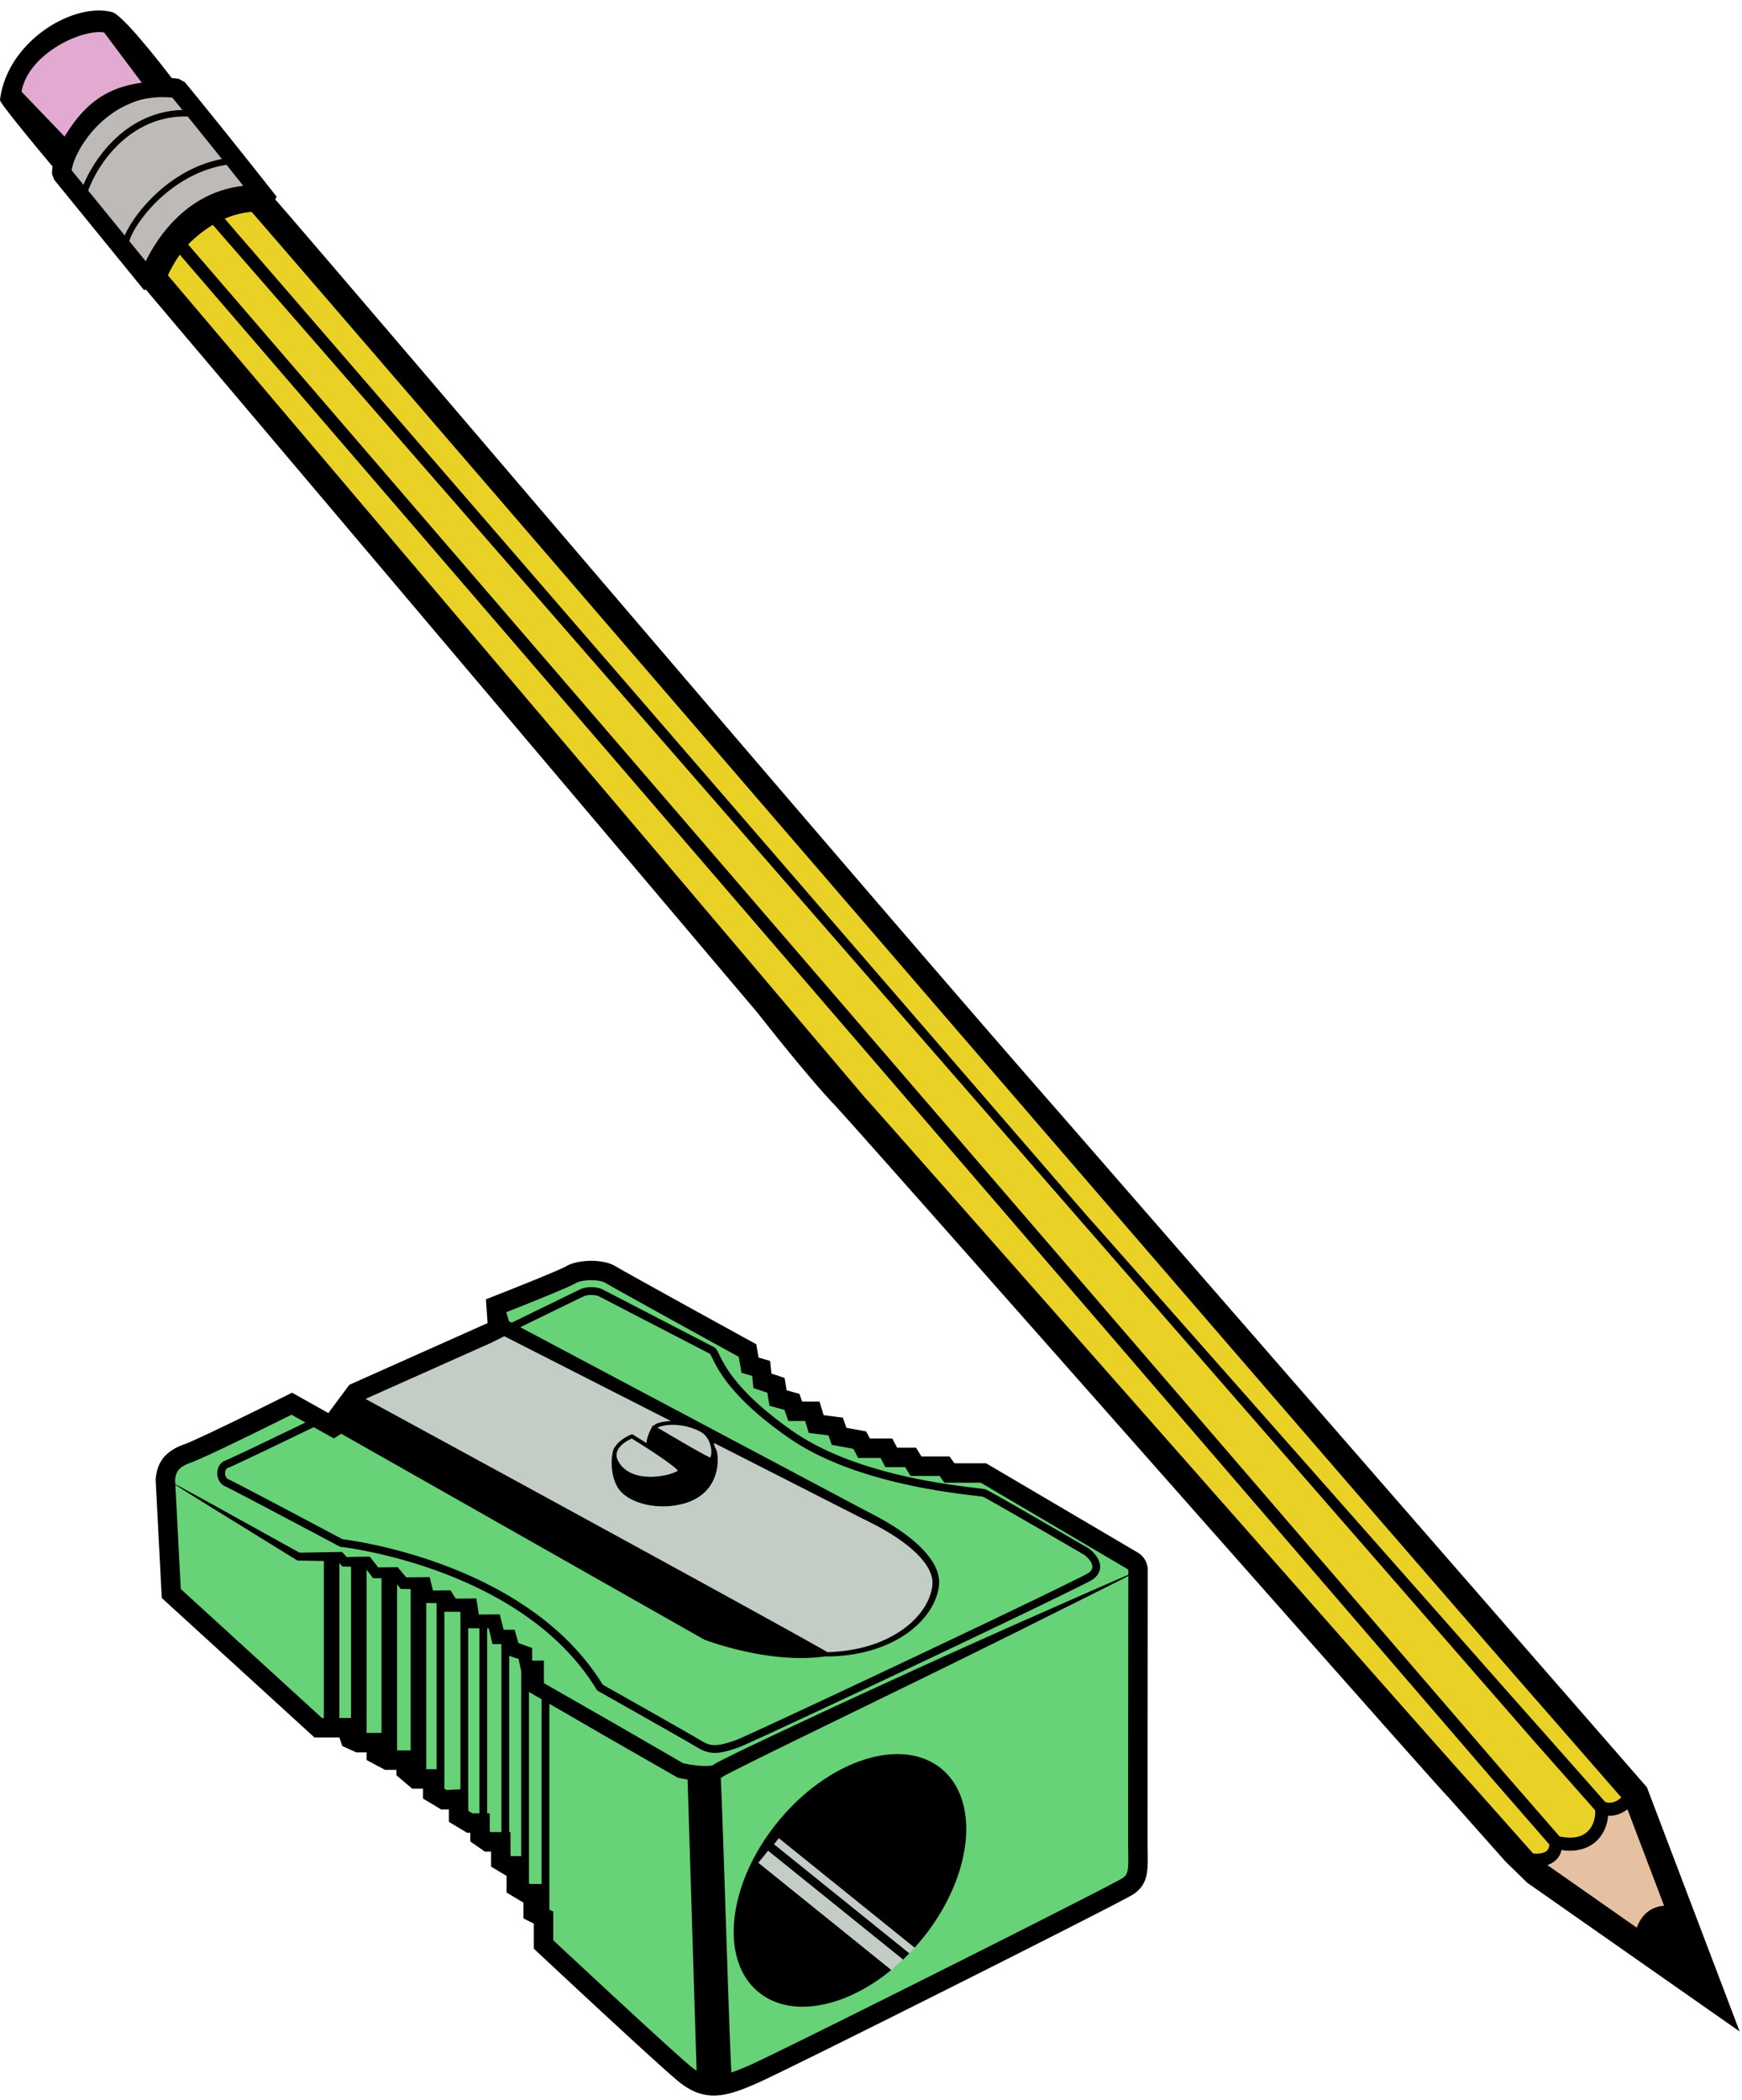 <?xml version="1.0"?>
<svg xmlns="http://www.w3.org/2000/svg" width="448" height="540" viewBox="0 0 448 540">
  <g fill-rule="evenodd">
    <path d="M421.657 460.491l-28.675 22.158 41.71 24.765-1.304-17.596-4.562-12.382z" fill="#e5c1a1"/>
    <path d="M27.372 4.945l-18.9 7.82L3.26 24.497 17.596 40.79l4.562-9.776 7.169-6.517 13.034-1.955-7.82-7.169-4.562-4.562z" fill="#e2aad1"/>
    <path d="M43.665 23.845L26.72 28.407 16.293 38.834l-.652 4.562 22.81 28.675 6.517-11.73 13.686-7.821 11.73-1.303-14.337-16.293-7.82-10.428z" fill="#bdbab8"/>
    <path d="M37.8 70.116l354.53 409.927 5.214-1.304 2.607-3.258h1.303l5.866-2.607 1.955-1.304 1.955-2.607v-3.91l5.865-1.303 2.607-1.955L67.126 51.868 56.7 55.127l-10.427 6.517z" fill="#ead126"/>
  </g>
  <g fill-rule="evenodd">
    <path d="M128.387 335.363l26.069-8.473 36.495 18.9 13.035 13.686 13.686 10.427 30.63 8.473 11.08 4.562 33.236 20.203v78.857l-6.517 6.517-95.801 46.923h-7.17l-6.516-.652-37.148-35.844v-6.517l-5.213-5.865-3.91-9.124-5.214-6.517-5.866-2.607-.652-5.866-4.562-.651-3.91-1.304.652-3.258h-3.259l-2.606-3.259-3.259-1.303-1.955-.652-1.955-3.259-5.214-1.955-3.259-1.303-1.955-1.304-4.562 1.304L56.7 419.433l-13.034-10.427-.652-32.586 31.282-14.989 13.034 4.562 2.607-7.169 37.8-17.596 1.303-.652z" fill="#67d277"/>
    <path d="M129.039 341.228l-39.755 17.596 7.821 10.428 108.184 54.092 6.78 2.031 4.854-.575 9.873-1.456 7.973-5.713 4.216-4.256 1.496-8.931-3.315-5.214-31.296-19.053-20.132-10.925-31.282-14.99-18.248-9.775zM204.92 466.452l-7.057 6.438-3.963 7.925 23.774 27.735 8.42.248 2.971-2.105 6.191-5.82 2.476-7.677-26.002-27.611z" fill="#c3ccc5"/>
  </g>
  <path d="M25.857 2.709C15.757 2.427 1.642 12.073 0 25.711c-.092.769 9.71 12.554 13.527 17.111a9.871 9.871 0 00-.148 1.893l.56 1.504 23.102 28.363.451-.146 157.38 186.029s11.8 15.108 19.202 23.047c.405-.141 157.847 178.52 158.375 178.533l14.696 16.535 5.615 5.484 54.636 38.247-23.646-62.239-.213-.558-20.935-24.018C395.695 427.626 272.3 285.93 272.3 285.93 220.86 227.314 86.928 69.722 70.77 51.248l.385-.666c-.12-.153-12.207-15.563-23.59-29.428l-1.58-.89a29.437 29.437 0 00-1.83-.205C41.241 16.249 31.58 3.842 28.844 3.12a13.142 13.142 0 00-2.987-.412zm-.273 5.547c.422 0 .818.03 1.184.088l9.691 12.922c-8.922 1.23-14.615 5.23-19.846 13.845L5.537 23.574c1.587-9.086 13.72-15.333 20.047-15.318zM41.32 24.982c.967-.022 1.968.018 3.004.127.862 1.052 1.723 2.111 2.586 3.168-14.1.384-22.471 11.993-25.44 19.243l-3.034-3.727c.37-2.874 3.04-8.307 7.86-12.62 3.217-2.876 8.26-6.034 15.024-6.19zm6.951 4.971c3.095 3.813 6.11 7.568 8.797 10.932-13.387 2.554-22.5 13.9-24.994 19.658l-9.396-11.541c2.496-6.914 10.9-19.422 25.593-19.049zm9.989 12.424a2235.18 2235.18 0 014.299 5.406c-14.717 1.66-22.25 13.587-25.079 19.399l-4.228-5.194c1.449-4.858 10.783-17.4 25.008-19.611zm6.453 12.102c16.7 19.109 278.322 323.288 333.08 385.68l19.156 21.976a4.946 4.946 0 01-1.394.98c-.696.326-1.718.6-2.76.164l-16.11-18.218c-.355-.285-116.83-132.229-117.12-132.454L57.798 56.237c2.084-.906 4.406-1.57 6.914-1.758zm-9.979 3.34L394.55 447.692l15.67 17.723c.172 1.398-.255 3.809-1.832 5.38-1.598 1.597-4.054 2.055-7.287 1.388l-14.569-16.729L48.387 62.852a35.083 35.083 0 012.861-2.588 30.87 30.87 0 013.486-2.446zm-8.498 7.658L383.783 457.39l14.68 16.855c-.07 1.031-.465 1.46-.774 1.695-.79.604-2.11.717-3.378.635l-15.915-17.908c-.685-.339-155.375-176.099-155.804-176.303L43.18 70.79a35.547 35.547 0 013.056-5.312zM151.74 324.168c-2.426.043-4.783.565-6.197 1.434-1.109.683-10.29 4.429-18.523 7.658l-2.043.803.408 6.123-35.543 15.865-5.395 7.26-9.334-5.237-1.424.711c-7.72 3.861-23.177 11.465-26.404 12.606-5.844 2.06-6.936 5.775-7.238 8.78l-.024.225 1.577 30.458 39.27 35.867h6.417l.73 2.19 3.616 1.642h2.65v1.967l4.75 2.533h2.916v1.39l4.067 3.444h2.767v2.531l4.668 2.803h1.998v3.197l4.668 2.803h.832v2.228l3.72 2.604h1.614v3.865l3.834 2.303h.166v4.365l4.332 2.6v4.054l2.668 1.334v6.447l1 .936c3.171 2.964 31.126 29.075 36.274 33.26 3 2.437 5.867 3.57 9.023 3.57 3.534 0 7.102-1.425 11.065-3.148 7.713-3.354 93.656-46.495 96.8-48.59 3.853-2.57 3.795-6 3.705-11.195l-.002-.131c-.017-.947-.033-1.998-.033-3.17 0-6.712.053-59.895.063-68.865a5.26 5.26 0 00-2.584-4.518L253.6 376.22h-8.149l-1.25-1.75h-7.236l-1.375-2.25h-4.871l-1.25-2.374h-5.756l-.957-1.81-5.092-.946-.914-2.615-4.92-.618-1.082-3.511h-4.463l-.691-1.975-3.29-.908-.523-3.184-3.385-1.129-.341-3.242-2.971-.875-.594-3.414-1.263-.695c-11.275-6.2-33.076-18.215-34.873-19.322-1.693-1.043-4.188-1.478-6.614-1.434zm.123 4.99c1.513-.017 3.054.199 3.87.701 2.163 1.333 28.996 16.097 34.244 18.983l.714 4.113 2.743.807.328 3.115 3.576 1.191.553 3.366 3.85 1.06.997 2.852h4.317l.945 3.072 5.055.633.847 2.424 5.565 1.035 1.236 2.336h5.746l1.25 2.375h5.086l1.375 2.25h7.467l1.25 1.75h9.361l37.82 22.258.12.207-.002 1.209-.024.017c-9.706 4.17-19.344 8.485-29.015 12.73-9.641 4.317-19.288 8.627-28.887 13.04-9.609 4.387-19.209 8.797-28.766 13.304-4.783 2.248-9.563 4.497-14.334 6.803l-3.574 1.785-.91.479-.486.267-.28.164-.255.18-.125.098-.008.002c.065-.014-.4.18-.881.224-2.013.221-4.596-.152-6.899-.62l-18.248-10.544-17.6-10.064-.009-3.873-.004-1.934-1.922.004-1.09.006-.013-3.248-1.24-.447-2.284-.823-.588-2.054-.39-1.37-1.395.01-1.416.012-.67-2.594-.355-1.375-1.393.01-3.982.03-.389-2.634-.223-1.503-1.49.013-3.824.031-.846-1.337-.506-.801-.906.012-3.592.044-.564-2.246-.303-1.209-1.209.014-4.81.06-1.737-2.081-.449-.541-.67.007-4.338.053-1.775-2.248-.422-.53-.63.01-5.302.09-.8-.884-.377-.416-.522.007-10.414.18-16.851-9.332-8.557-4.736-6.535-3.547-.055-1.069c.2-1.856.657-3.267 3.91-4.416 3.861-1.362 21.646-10.189 26.032-12.373l3.578 2.008c-7.776 3.761-19.257 9.28-20.625 9.793-1.235.463-2.021 1.656-2.055 3.115-.037 1.556.77 2.959 2.012 3.49 1.354.58 19.839 10.37 29.423 15.464l.17.091.196.022c.465.05 46.725 5.308 65.75 36.69l.135.224.23.129c.228.129 22.965 12.957 25.67 14.597 1.517.918 2.873 1.325 4.377 1.325 1.722 0 3.634-.533 6.191-1.434 2.87-1.012 71.893-33.396 90.084-42.625 2.281-1.157 2.793-2.645 2.819-3.69.058-2.32-2.2-4.402-3.239-4.997-.199-.113-1.047-.605-2.324-1.346-15.924-9.247-23.074-13.327-23.904-13.639-.3-.113-.842-.18-2.674-.398-7.738-.926-31.29-3.744-46.775-14.487-14.16-9.824-17.572-16.78-19.028-19.752-.516-1.052-.828-1.689-1.428-1.988-.707-.353-8.764-4.527-15.873-8.21-6.336-3.284-12.321-6.386-12.794-6.622-1.293-.646-3.923-.81-5.622-.012-1.209.57-13.707 6.665-17.666 8.598l-.734-.39-.666-2.31c4.575-1.802 16.137-6.4 17.957-7.519.703-.433 2.187-.683 3.7-.7zm.354 3.79c.734.018 1.417.15 1.785.333.459.23 6.438 3.329 12.768 6.61 7.27 3.766 14.779 7.656 15.828 8.187.129.161.376.666.595 1.115 1.525 3.111 5.1 10.396 19.686 20.514 15.896 11.027 39.818 13.888 47.678 14.828 1.05.125 2.039.244 2.203.285.784.315 8.726 4.856 23.605 13.496 1.285.746 2.138 1.243 2.338 1.356.627.359 2.264 1.889 2.23 3.21-.016.728-.598 1.387-1.722 1.958-17.3 8.777-87.109 41.555-89.844 42.52-4.8 1.693-6.457 1.747-8.867.285-2.618-1.586-22.97-13.074-25.5-14.502-18.962-30.957-63.548-36.984-66.914-37.395-2.52-1.34-27.692-14.712-29.408-15.447-.482-.206-.819-.883-.801-1.606.005-.304.094-1.04.756-1.289 1.722-.646 17.027-8.04 22.049-10.472l5.156 2.89 1.926-1.199 93.351 52.928s16.672 6.479 31.297 4.293v.04c7.067-.01 14.351-1.575 20.381-5.609 2.976-2.018 5.637-4.665 7.289-7.988.791-1.683 1.398-3.419 1.438-5.416.014-1.988-.757-3.836-1.737-5.406-2.033-3.145-4.858-5.488-7.758-7.567-2.916-2.073-6.063-3.807-9.222-5.402l-89.01-47.262c4.864-2.372 15.262-7.441 16.332-7.945.572-.268 1.358-.362 2.092-.344zm-22.52 10.607l42.852 21.804c-1.265.037-2.53.24-3.703.682-.211.08-.387.217-.514.385-.275.055-.467.15-.55.295-.685 1.172-1.512 3.165-1.518 4.316a241.523 241.523 0 00-3.471-2.162l-.207-.127-.229.084c-.14.053-2.99 1.145-4.228 3.26l-.068.004c-1.092 1.75-1.342 8.29 1.658 11.457 3 3.167 9.895 4.82 16.304 2.978 8.476-2.437 8.972-10.062 8.385-13.125-.089-.46-.309-.934-.59-1.394a7.906 7.906 0 00-.26-1.05l38.301 19.49c3.136 1.514 6.186 3.127 9.034 5.077 2.82 1.938 5.535 4.154 7.373 6.907.892 1.373 1.535 2.903 1.545 4.453.015.754-.126 1.568-.334 2.369a15.071 15.071 0 01-.854 2.33c-1.433 3.02-3.862 5.55-6.646 7.504-5.533 3.846-12.397 5.514-19.176 5.693-14.576-8.392-103.633-56.855-118.807-65.111l32.26-14.4 3.443-1.72zm42.578 22.802c3.162-.176 6.406.848 8.133 1.916 1.767 1.096 2.545 3.333 2.531 5.065-.008.925-.244 1.352-.287 1.396-.684-.17-5.997-3.183-13.545-7.67l.092-.087c.976-.369 2.022-.56 3.076-.62zm-9.789 3.504c5.421 3.325 11.123 7.195 11.834 8.262-.532.445-2.969 1.357-5.959 1.543-2.146.138-6.098-.037-8.455-2.695-1.113-1.253-1.536-2.443-1.265-3.54.49-1.98 3.07-3.235 3.845-3.57zm-117.384 11.91l6.21 3.907 24.96 15.414.214.133.297.004 6.5.113v40.379h-.474l-36.323-33.174-1.384-26.776zm42.181 20.1l.41.488.346.409.576.01 1.668.029v38.914h-3v-39.85zm7 1.684l1.631 2.205.701.008 1.5.017v39.768h-3.832v-41.998zm195.893 1.652c-.013 12.271-.06 60.944-.06 67.346 0 1.258.018 2.38.036 3.386.086 5.004-.015 5.974-1.478 6.95-3.254 2.133-88.508 44.896-96.024 48.164-1.748.759-3.235 1.361-4.562 1.81-.638-11.643-2.142-64.273-2.723-75.726l1.137-.7.842-.445 3.502-1.77c4.702-2.361 9.446-4.681 14.19-6.997l28.47-13.89c9.499-4.615 18.96-9.311 28.433-13.985 9.407-4.726 18.852-9.37 28.237-14.143zm-188.06 2.135l.513.648.428.54.726.01 1.832.02v41.493h-3.5v-42.711zm7.5 4.803l.5.005 2.167.03v42.707h-2.668v-42.742zm4.667 2.248l2 .015 2.125.02v45.619l-3.572.174-.553-.334v-45.494zm6.125 4.246l1.207.007 1.668.012v47.563h-1.781l-1.053-.633-.04-5.639v-41.31zm4.875.037l.412.002.975 4.029 1.445.012.834.006v48.328h-2.703l-.297-.207v-4.625h-.666v-47.545zm5.666 7.049l2.414.804.67 3.112v47.58h-2.531l-.219-.133v-6.035h-.334v-45.328zm5.084 9.293l.947.548 2.303 1.332v47.489h-2.947l-.303-.184v-49.185zm5.25 3.039l14.213 8.222 18.56 10.633.27.154.276.057c.756.162 1.492.293 2.228.408l2.318 74.852a16.115 16.115 0 01-1.439-1.049c-4.796-3.899-30.998-28.344-35.426-32.482v-7.37l-1-.5v-52.925zm89.156 12.949c-9.743.149-21.417 6.436-30.34 17.344-12.976 15.864-15.22 35.495-5.005 43.85 8.285 6.778 22.226 4.05 34.12-5.694l-34.189-27.563 2.512-3.113 34.713 27.984a53.234 53.234 0 001.6-1.59l-34.803-28.056 1.256-1.557 34.916 28.15a57.636 57.636 0 001.863-2.157c12.978-15.864 15.22-35.499 5.008-43.854-3.192-2.61-7.222-3.812-11.65-3.744zm188.098 14.176l9.424 24.8c-4.222.364-6.145 3.21-7.02 5.645l-23.013-16.11a5.99 5.99 0 001.787-.913c.717-.546 1.523-1.46 1.894-2.928 4.75.656 7.566-.943 9.141-2.512 1.89-1.887 2.653-4.314 2.809-6.324.124.007.247.021.37.021 1.348 0 2.73-.425 4.028-1.263.191-.124.385-.266.58-.416z"/>
</svg>

